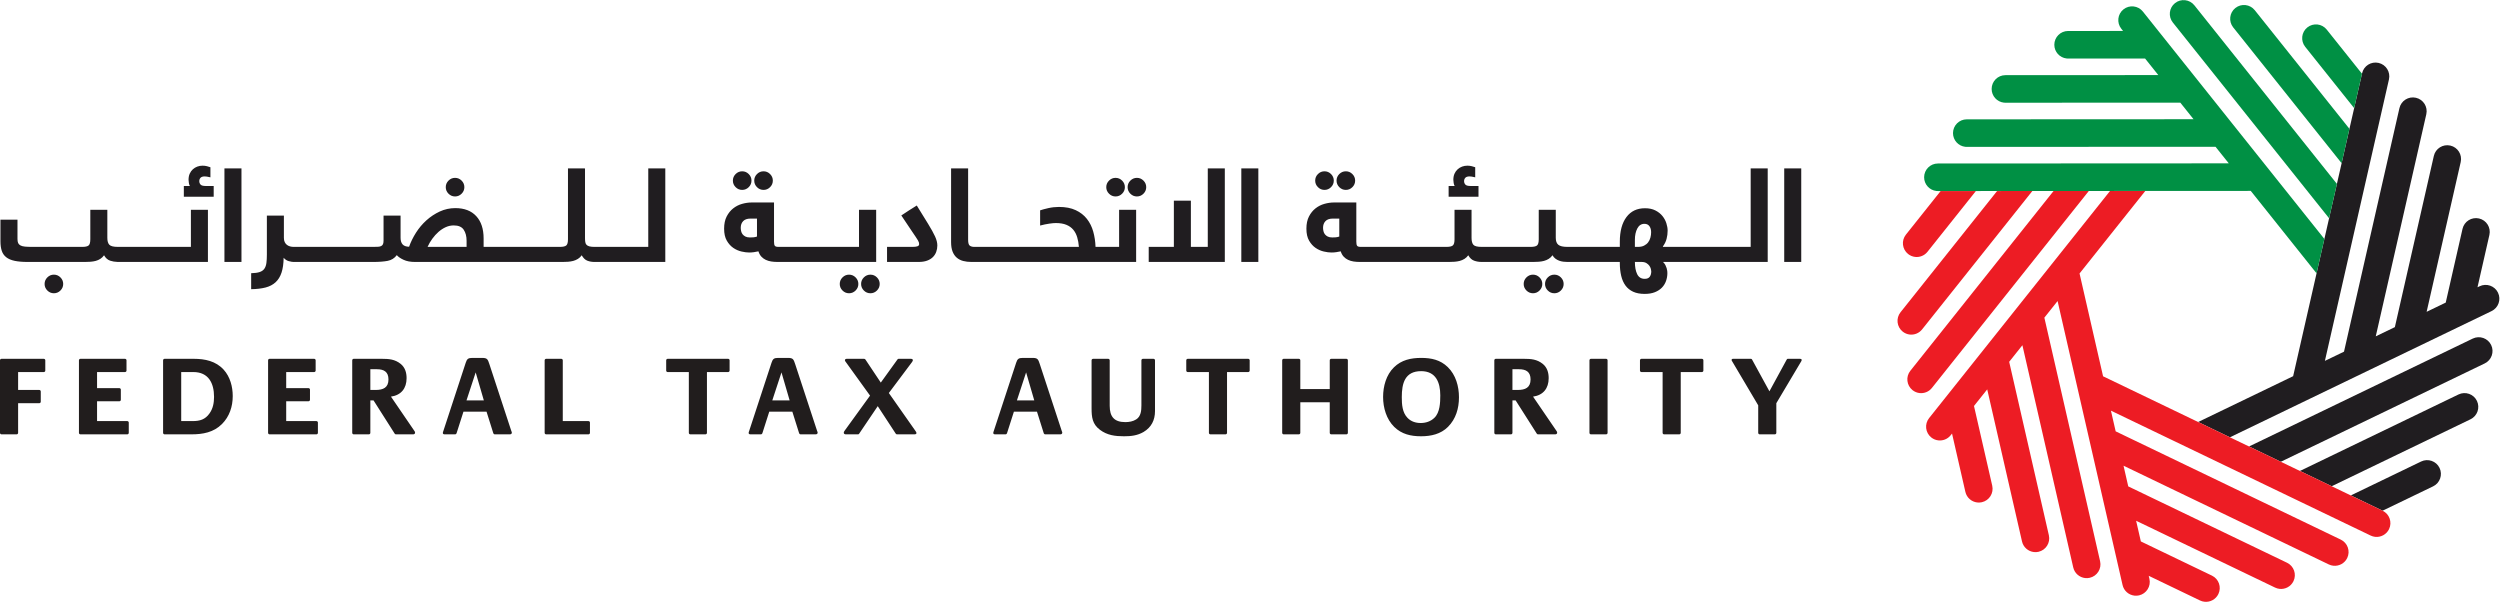 <?xml version="1.0" encoding="UTF-8" standalone="no"?>
<svg
   xmlns:dc="http://purl.org/dc/elements/1.1/"
   xmlns:cc="http://creativecommons.org/ns#"
   xmlns:rdf="http://www.w3.org/1999/02/22-rdf-syntax-ns#"
   xmlns:svg="http://www.w3.org/2000/svg"
   xmlns="http://www.w3.org/2000/svg"
   viewBox="0 0 581.573 140"
   height="140"
   width="581.573"
   xml:space="preserve"
   id="svg2"
   version="1.1"><defs
     id="defs6" /><g
     transform="matrix(1.333,0,0,-1.333,0,140)"
     id="g10"><g
       transform="scale(0.1)"
       id="g12"><path
         id="path14"
         style="fill:#211d1d;fill-opacity:1;fill-rule:nonzero;stroke:none"
         d="m 854.051,414.793 c -2.778,8.094 -3.36,10.859 -12.453,10.859 h -17.391 c -7.109,0 -9.293,-1.769 -11.461,-8.496 L 773.617,297.801 c -0.398,-0.977 -0.797,-2.18 -0.797,-3.156 0,-1.993 1.785,-2.383 3.375,-2.383 h 17.973 c 1.187,0 2.184,0.793 2.562,1.789 l 12.067,37.742 h 40.312 l 11.852,-37.742 c 0.398,-0.996 1.391,-1.789 2.578,-1.789 h 26.078 c 1.781,0 3.571,0.597 3.571,2.773 v 0.996 c -0.204,0.578 -0.598,1.367 -0.797,1.965 z m -39.926,-63.242 16.004,48.808 14.234,-48.808 z M 1026.99,315.387 H 982.133 V 421.52 c 0,1.367 -1.192,2.558 -2.578,2.558 h -26.469 c -1.395,0 -2.582,-1.191 -2.582,-2.558 V 294.84 c 0,-1.387 1.187,-2.578 2.582,-2.578 h 73.904 c 1.39,0 2.58,1.191 2.58,2.578 v 17.969 c 0,1.386 -1.19,2.578 -2.58,2.578 M 76.481,424.078 H 2.562 c -1.375,0 -2.566,-1.191 -2.566,-2.558 V 294.84 c 0,-1.387 1.191,-2.578 2.566,-2.578 h 26.488 c 1.387,0 2.562,1.191 2.562,2.578 v 51.777 H 68.582 c 1.371,0 2.562,1.184 2.562,2.551 v 17.988 c 0,1.387 -1.191,2.578 -2.562,2.578 H 31.613 v 31.231 h 44.867 c 1.379,0 2.566,1.18 2.566,2.566 v 17.989 c 0,1.367 -1.188,2.558 -2.566,2.558 m 1194.219,0 h -105.53 c -1.39,0 -2.58,-1.191 -2.58,-2.558 v -17.989 c 0,-1.386 1.19,-2.566 2.58,-2.566 h 36.95 V 294.84 c 0,-1.387 1.19,-2.578 2.57,-2.578 h 26.48 c 1.39,0 2.56,1.191 2.56,2.578 v 106.125 h 36.97 c 1.37,0 2.56,1.18 2.56,2.566 v 17.989 c 0,1.367 -1.19,2.558 -2.56,2.558 m -932.512,0 h -50.993 c -1.386,0 -2.578,-1.191 -2.578,-2.558 V 294.84 c 0,-1.387 1.192,-2.578 2.578,-2.578 h 46.84 c 19.957,0 38.723,3.359 53.356,17.988 13.043,13.047 18.765,30.441 18.765,48.809 0,16.398 -4.531,33.605 -15.808,46.046 -13.641,15.028 -32.801,18.973 -52.16,18.973 m 27.46,-95.262 c -7.507,-10.664 -16.796,-13.429 -29.449,-13.429 h -19.957 v 85.578 h 21.149 c 26.468,0 36.16,-19.375 36.16,-43.281 0,-10.286 -1.77,-20.352 -7.903,-28.868 m 186.575,-13.429 h -52.758 v 34.59 h 38.937 c 1.371,0 2.563,1.171 2.563,2.57 v 17.781 c 0,1.379 -1.192,2.57 -2.563,2.57 h -38.937 v 28.067 h 48.808 c 1.387,0 2.579,1.18 2.579,2.566 v 17.989 c 0,1.367 -1.192,2.558 -2.579,2.558 h -77.859 c -1.387,0 -2.559,-1.191 -2.559,-2.558 V 294.84 c 0,-1.387 1.172,-2.578 2.559,-2.578 h 81.809 c 1.386,0 2.578,1.191 2.578,2.578 v 17.969 c 0,1.386 -1.192,2.578 -2.578,2.578 m 130.066,42.695 c 17.785,2.559 27.266,14.414 27.266,32.207 0,9.688 -2.567,18.586 -10.27,24.895 -10.082,8.105 -20.551,8.894 -33.004,8.894 h -49.019 c -1.371,0 -2.563,-1.191 -2.563,-2.558 V 294.84 c 0,-1.387 1.192,-2.578 2.563,-2.578 h 26.488 c 1.391,0 2.563,1.191 2.563,2.578 v 56.711 h 5.539 l 36.953,-58.098 c 0.593,-0.801 1.187,-1.191 2.179,-1.191 h 30.043 c 1.782,0 3.356,0.988 3.356,2.961 0,1.191 -0.598,2.175 -1.192,2.976 z m -26.672,11.652 h -9.304 v 36.161 h 11.472 c 12.25,0 20.156,-4.54 20.156,-17.793 0,-14.414 -9.293,-18.368 -22.324,-18.368 M 222.141,315.387 h -52.758 v 34.59 h 38.933 c 1.375,0 2.567,1.171 2.567,2.57 v 17.781 c 0,1.379 -1.192,2.57 -2.567,2.57 h -38.933 v 28.067 h 48.808 c 1.387,0 2.579,1.18 2.579,2.566 v 17.989 c 0,1.367 -1.192,2.558 -2.579,2.558 h -77.855 c -1.379,0 -2.566,-1.191 -2.566,-2.558 V 294.84 c 0,-1.387 1.187,-2.578 2.566,-2.578 h 81.805 c 1.386,0 2.578,1.191 2.578,2.578 v 17.969 c 0,1.386 -1.192,2.578 -2.578,2.578 M 2802.91,424.078 h -26.5 c -1.38,0 -2.56,-1.191 -2.56,-2.558 V 294.84 c 0,-1.387 1.18,-2.578 2.56,-2.578 h 26.5 c 1.38,0 2.56,1.191 2.56,2.578 v 126.68 c 0,1.367 -1.18,2.558 -2.56,2.558 m -322.78,1.574 c -17.79,0 -34.39,-3.554 -47.44,-16.386 -13.62,-13.254 -18.97,-33.215 -18.97,-51.778 0,-18.769 5.73,-38.742 19.37,-52.179 13.05,-12.832 29.06,-16.407 46.84,-16.407 17.39,0 34.39,3.75 47.04,16.407 13.82,13.839 19.16,32.421 19.16,51.582 0,19.16 -5.53,39.121 -19.56,52.754 -13.05,12.656 -28.65,16.007 -46.44,16.007 m 23.12,-104.523 c -6.52,-6.336 -15.02,-9.09 -23.92,-9.09 -8.69,0 -16.77,2.559 -22.91,8.875 -9.29,9.492 -10.08,23.723 -10.08,36.367 0,23.918 5.34,45.254 33.79,45.254 25.7,0 33.39,-19.754 33.39,-42.285 0,-12.449 -0.58,-29.844 -10.27,-39.121 m -153.58,102.949 h -26.47 c -1.4,0 -2.58,-1.191 -2.58,-2.558 v -50.196 h -51.37 v 50.196 c 0,1.367 -1.2,2.558 -2.58,2.558 h -26.47 c -1.39,0 -2.58,-1.191 -2.58,-2.558 V 294.84 c 0,-1.387 1.19,-2.578 2.58,-2.578 h 26.47 c 1.38,0 2.58,1.191 2.58,2.578 v 53.351 h 51.37 V 294.84 c 0,-1.387 1.18,-2.578 2.58,-2.578 h 26.47 c 1.38,0 2.57,1.191 2.57,2.578 v 126.68 c 0,1.367 -1.19,2.558 -2.57,2.558 m 325.75,-65.996 c 17.79,2.559 27.26,14.414 27.26,32.207 0,9.688 -2.57,18.586 -10.27,24.895 -10.08,8.105 -20.56,8.894 -33,8.894 h -49.02 c -1.39,0 -2.56,-1.191 -2.56,-2.558 V 294.84 c 0,-1.387 1.17,-2.578 2.56,-2.578 h 26.49 c 1.39,0 2.56,1.191 2.56,2.578 v 56.711 h 5.54 l 36.95,-58.098 c 0.6,-0.801 1.19,-1.191 2.19,-1.191 h 30.04 c 1.77,0 3.34,0.988 3.34,2.961 0,1.191 -0.58,2.175 -1.17,2.976 z m -26.69,11.652 h -9.29 v 36.161 h 11.46 c 12.25,0 20.17,-4.54 20.17,-17.793 0,-14.414 -9.3,-18.368 -22.34,-18.368 m -1261.02,45.059 c -2.77,8.094 -3.36,10.859 -12.45,10.859 h -17.4 c -7.11,0 -9.27,-1.769 -11.46,-8.496 l -39.13,-119.355 c -0.4,-0.977 -0.78,-2.18 -0.78,-3.156 0,-1.993 1.77,-2.383 3.36,-2.383 h 17.97 c 1.19,0 2.18,0.793 2.58,1.789 l 12.05,37.742 h 40.31 l 11.87,-37.742 c 0.39,-0.996 1.37,-1.789 2.56,-1.789 h 26.08 c 1.79,0 3.57,0.597 3.57,2.773 v 0.996 c -0.2,0.578 -0.6,1.367 -0.79,1.965 z m -39.92,-63.242 16.01,48.808 14.22,-48.808 z m 1793.28,72.527 h -20.95 c -1.19,0 -1.58,-0.594 -2.17,-1.57 l -30.04,-55.149 -30.25,55.332 c -0.38,0.997 -1.17,1.387 -2.16,1.387 h -30.24 c -1.57,0 -3.36,0 -3.36,-1.98 0,-0.793 0.2,-1.172 0.6,-1.77 l 45.85,-77.469 V 294.84 c 0,-1.387 1.19,-2.578 2.56,-2.578 h 26.48 c 1.39,0 2.58,1.191 2.58,2.578 v 51.777 l 43.47,73.117 c 0.4,0.789 0.8,1.571 0.8,2.364 0,1.59 -1.79,1.98 -3.17,1.98 m -170.97,0 h -105.52 c -1.38,0 -2.58,-1.191 -2.58,-2.558 v -17.989 c 0,-1.386 1.2,-2.566 2.58,-2.566 h 36.94 V 294.84 c 0,-1.387 1.19,-2.578 2.58,-2.578 h 26.47 c 1.39,0 2.58,1.191 2.58,2.578 v 106.125 h 36.95 c 1.39,0 2.57,1.18 2.57,2.566 v 17.989 c 0,1.367 -1.18,2.558 -2.57,2.558 m -1155.46,-9.285 c -2.78,8.094 -3.36,10.859 -12.45,10.859 h -17.39 c -7.11,0 -9.29,-1.769 -11.46,-8.496 L 1734.2,297.801 c -0.39,-0.977 -0.79,-2.18 -0.79,-3.156 0,-1.993 1.79,-2.383 3.36,-2.383 h 17.98 c 1.19,0 2.19,0.793 2.57,1.789 l 12.07,37.742 h 40.3 l 11.86,-37.742 c 0.4,-0.996 1.39,-1.789 2.58,-1.789 h 26.07 c 1.79,0 3.56,0.597 3.56,2.773 v 0.996 c -0.18,0.578 -0.6,1.367 -0.78,1.965 z m -39.93,-63.242 16.01,48.808 14.23,-48.808 z m -223.54,12.851 40.11,53.543 c 0.79,1.192 1.78,2.383 1.78,3.762 0,1.981 -1.96,2.371 -3.55,2.371 h -21.35 c -0.99,0 -1.38,-0.39 -1.98,-1.191 l -29.05,-40.301 -26.86,40.301 c -0.6,0.801 -1.4,1.191 -2.39,1.191 h -30.04 c -1.57,0 -3.35,-0.594 -3.35,-2.558 0,-0.997 0.79,-1.981 1.39,-2.774 l 42.49,-58.894 -44.08,-60.86 c -0.78,-0.996 -1.77,-2.578 -1.77,-3.957 0,-2.176 1.97,-2.773 3.75,-2.773 h 20.95 c 1.19,0 1.57,0.215 2.17,1.191 l 32.42,48.008 31.41,-48.008 c 0.6,-0.801 1.19,-1.191 2.18,-1.191 h 30.43 c 1.38,0 3.55,0.39 3.55,2.179 0,1.387 -1.37,3.164 -2.17,4.344 z m 627.15,59.676 h -105.53 c -1.39,0 -2.57,-1.191 -2.57,-2.558 v -17.989 c 0,-1.386 1.18,-2.566 2.57,-2.566 h 36.95 V 294.84 c 0,-1.387 1.19,-2.578 2.58,-2.578 h 26.47 c 1.38,0 2.57,1.191 2.57,2.578 v 106.125 h 36.96 c 1.38,0 2.56,1.18 2.56,2.566 v 17.989 c 0,1.367 -1.18,2.558 -2.56,2.558 m -165.25,0 h -18.57 c -1.39,0 -2.56,-1.191 -2.56,-2.558 v -78.661 c 0,-8.898 -0.79,-19.367 -9.11,-24.511 -5.52,-3.555 -12.43,-4.739 -18.97,-4.739 -19.36,0 -27.26,9.485 -27.26,28.469 v 79.442 c 0,1.367 -1.19,2.558 -2.57,2.558 h -26.48 c -1.39,0 -2.58,-1.191 -2.58,-2.558 v -83.79 c 0,-15.625 1.38,-27.675 14.64,-37.566 12.64,-9.492 26.47,-11.262 41.89,-11.262 12.25,0 23.32,1.192 34.19,7.512 13.64,8.094 19.96,20.75 19.96,36.367 v 88.739 c 0,1.367 -1.19,2.558 -2.58,2.558" /><path
         id="path16"
         style="fill:#201d20;fill-opacity:1;fill-rule:nonzero;stroke:none"
         d="m 94.051,570.949 c -4.418,0 -8.227,-1.601 -11.43,-4.804 -3.199,-3.2 -4.801,-7.012 -4.801,-11.43 0,-4.418 1.602,-8.231 4.801,-11.426 3.203,-3.203 7.012,-4.805 11.43,-4.805 4.418,0 8.23,1.602 11.429,4.805 3.204,3.195 4.801,7.008 4.801,11.426 0,4.418 -1.597,8.23 -4.801,11.43 -3.199,3.203 -7.011,4.804 -11.429,4.804 M 794.156,707.414 c 4.422,0 8.231,1.602 11.434,4.813 3.195,3.191 4.797,7 4.797,11.418 0,4.418 -1.602,8.226 -4.797,11.429 -3.203,3.199 -7.012,4.801 -11.434,4.801 -4.418,0 -8.226,-1.602 -11.429,-4.801 -3.2,-3.203 -4.801,-7.011 -4.801,-11.429 0,-4.418 1.601,-8.227 4.801,-11.418 3.203,-3.211 7.011,-4.813 11.429,-4.813 m -444.211,20.805 c -1.445,1.672 -2.168,3.652 -2.168,5.933 0,2.293 0.723,4.239 2.168,5.84 1.446,1.598 3.926,2.391 7.434,2.391 0.769,0 2.012,-0.117 3.769,-0.34 1.754,-0.227 3.782,-0.637 6.063,-1.246 v 17.59 c -1.688,0.609 -3.699,1.218 -6.063,1.832 -2.367,0.617 -4.914,0.914 -7.648,0.914 -3.199,0 -6.262,-0.535 -9.148,-1.602 -2.903,-1.074 -5.481,-2.629 -7.778,-4.687 -2.277,-2.047 -4.105,-4.598 -5.476,-7.645 -1.379,-3.062 -2.059,-6.625 -2.059,-10.754 0,-1.527 0.188,-3.394 0.566,-5.593 0.383,-2.207 0.95,-3.938 1.715,-5.153 h -10.507 v -18.738 h 52.105 v 18.738 h -14.16 c -4.434,0 -7.367,0.852 -8.813,2.52 m 41.727,-135.09 h 29.719 v 163.207 h -29.719 z m 2722.058,0 h 29.71 v 163.207 h -29.71 z M 1295.22,718.844 c 4.42,0 8.23,1.601 11.43,4.801 3.21,3.203 4.8,7.011 4.8,11.429 0,4.418 -1.59,8.227 -4.8,11.434 -3.2,3.195 -7.01,4.797 -11.43,4.797 -4.42,0 -8.23,-1.602 -11.43,-4.797 -3.2,-3.207 -4.8,-7.016 -4.8,-11.434 0,-4.418 1.6,-8.226 4.8,-11.429 3.2,-3.2 7.01,-4.801 11.43,-4.801 M 333.148,619.414 H 205.602 c -7.461,0 -12.375,1.219 -14.739,3.652 -2.371,2.438 -3.547,6.477 -3.547,12.11 v 48.922 h -29.711 v -51.426 c 0,-5.652 -1.035,-9.262 -3.089,-10.863 -2.051,-1.602 -5.68,-2.395 -10.86,-2.395 H 56.559 c -5.184,0 -9.445,0.145 -12.801,0.457 -3.359,0.297 -6.019,0.988 -8.004,2.051 -1.98,1.062 -3.356,2.48 -4.106,4.223 -0.766,1.753 -1.148,4.16 -1.148,7.207 v 33.609 H 0.785 V 629.23 c 0,-6.542 0.766,-12.109 2.293,-16.683 1.516,-4.563 4.105,-8.301 7.777,-11.192 3.652,-2.902 8.543,-5 14.645,-6.289 6.106,-1.285 13.652,-1.937 22.66,-1.937 H 148.641 c 3.043,0 6.132,0.109 9.261,0.34 3.129,0.222 6.149,0.722 9.047,1.469 2.891,0.765 5.598,1.957 8.117,3.554 2.524,1.602 4.692,3.696 6.532,6.289 2.73,-4.883 6.316,-8.043 10.75,-9.484 3.992,-1.32 7.988,-1.945 11.98,-2.074 0.356,-0.008 0.664,-0.094 1.051,-0.094 h 157.484 v 90.969 h -29.715 z m 2015.552,99.43 c 4.43,0 8.24,1.601 11.42,4.801 3.23,3.203 4.81,7.011 4.81,11.429 0,4.418 -1.58,8.227 -4.81,11.434 -3.18,3.195 -6.99,4.797 -11.42,4.797 -4.42,0 -8.21,-1.602 -11.44,-4.797 -3.18,-3.207 -4.78,-7.016 -4.78,-11.434 0,-4.418 1.6,-8.226 4.78,-11.429 3.23,-3.2 7.02,-4.801 11.44,-4.801 m -1016.21,0 c 4.42,0 8.23,1.601 11.41,4.801 3.22,3.203 4.82,7.011 4.82,11.429 0,4.418 -1.6,8.227 -4.82,11.434 -3.18,3.195 -6.99,4.797 -11.41,4.797 -4.44,0 -8.23,-1.602 -11.43,-4.797 -3.2,-3.207 -4.8,-7.016 -4.8,-11.434 0,-4.418 1.6,-8.226 4.8,-11.429 3.2,-3.2 6.99,-4.801 11.43,-4.801 m 1247.72,6.855 h -14.19 c -4.4,0 -7.33,0.852 -8.8,2.52 -1.44,1.672 -2.16,3.652 -2.16,5.933 0,2.293 0.72,4.239 2.16,5.84 1.47,1.598 3.93,2.391 7.45,2.391 0.76,0 2.01,-0.117 3.77,-0.34 1.74,-0.227 3.75,-0.637 6.05,-1.246 v 17.59 c -1.68,0.609 -3.69,1.218 -6.05,1.832 -2.38,0.617 -4.93,0.914 -7.67,0.914 -3.18,0 -6.23,-0.535 -9.14,-1.602 -2.9,-1.074 -5.48,-2.629 -7.77,-4.687 -2.28,-2.047 -4.11,-4.598 -5.48,-7.645 -1.38,-3.062 -2.05,-6.625 -2.05,-10.754 0,-1.527 0.18,-3.394 0.56,-5.593 0.36,-2.207 0.95,-3.938 1.71,-5.153 h -10.51 v -18.738 h 52.12 z m -268.77,-6.855 c 4.43,0 8.23,1.601 11.44,4.801 3.18,3.203 4.8,7.011 4.8,11.429 0,4.418 -1.62,8.227 -4.8,11.434 -3.21,3.195 -7.01,4.797 -11.44,4.797 -4.43,0 -8.24,-1.602 -11.42,-4.797 -3.21,-3.207 -4.81,-7.016 -4.81,-11.434 0,-4.418 1.6,-8.226 4.81,-11.429 3.18,-3.2 6.99,-4.801 11.42,-4.801 m -364.59,-11.43 c 4.4,0 8.21,1.602 11.43,4.813 3.19,3.191 4.8,7 4.8,11.418 0,4.418 -1.61,8.226 -4.8,11.429 -3.22,3.199 -7.03,4.801 -11.43,4.801 -4.44,0 -8.24,-1.602 -11.43,-4.801 -3.22,-3.203 -4.82,-7.011 -4.82,-11.429 0,-4.418 1.6,-8.227 4.82,-11.418 3.19,-3.211 6.99,-4.813 11.43,-4.813 m 37.25,32.461 c -4.42,0 -8.23,-1.602 -11.43,-4.801 -3.2,-3.203 -4.8,-7.011 -4.8,-11.429 0,-4.418 1.6,-8.227 4.8,-11.418 3.2,-3.211 7.01,-4.813 11.43,-4.813 4.42,0 8.23,1.602 11.43,4.813 3.2,3.191 4.8,7 4.8,11.418 0,4.418 -1.6,8.226 -4.8,11.429 -3.2,3.199 -7.01,4.801 -11.43,4.801 m 123.66,-120.461 h -29.48 v 80.691 h -29.71 v -80.691 h -43.89 v -26.285 h 132.81 v 163.207 h -29.73 z m 58.53,-26.285 H 2196 v 163.207 h -29.71 z m 546.27,-22.18 c -4.42,0 -8.23,-1.601 -11.43,-4.804 -3.2,-3.2 -4.8,-7.012 -4.8,-11.43 0,-4.418 1.6,-8.231 4.8,-11.426 3.2,-3.203 7.01,-4.805 11.43,-4.805 4.42,0 8.23,1.602 11.43,4.805 3.19,3.195 4.81,7.008 4.81,11.426 0,4.418 -1.62,8.23 -4.81,11.43 -3.2,3.203 -7.01,4.804 -11.43,4.804 m -1581.24,48.465 h -93.94 c -3.66,0 -6.61,0.301 -8.8,0.91 -2.22,0.606 -3.89,1.528 -5.04,2.742 -1.14,1.223 -1.86,2.848 -2.17,4.918 -0.31,2.051 -0.45,4.465 -0.45,7.192 v 121.16 H 991.203 V 632.672 c 0,-5.652 -1.035,-9.262 -3.09,-10.863 -2.05,-1.602 -5.679,-2.395 -10.863,-2.395 H 843.988 v 14.617 c 0,16.77 -4.308,29.797 -12.922,39.09 -8.593,9.293 -20.761,13.957 -36.453,13.957 -9.605,0 -18.668,-1.988 -27.199,-5.937 -8.539,-3.981 -16.312,-9.121 -23.309,-15.442 -7.011,-6.328 -13.074,-13.523 -18.187,-21.597 -5.113,-8.09 -9.109,-16.231 -12,-24.461 -5.336,0.14 -9.145,1.558 -11.426,4.238 -2.281,2.66 -3.426,6.426 -3.426,11.297 v 38.871 h -29.718 v -43.668 c 0,-2.594 -0.313,-4.606 -0.918,-6.051 -0.61,-1.457 -1.602,-2.562 -2.977,-3.316 -1.375,-0.778 -3.16,-1.231 -5.367,-1.371 -2.211,-0.157 -4.984,-0.227 -8.344,-0.227 H 512.371 c -1.996,0 -4.004,0.258 -6.058,0.793 -2.051,0.543 -3.883,1.414 -5.485,2.637 -1.613,1.215 -2.902,2.816 -3.89,4.801 -0.993,1.98 -1.493,4.492 -1.493,7.531 v 38.871 h -29.711 v -68.133 c 0,-5.633 -0.269,-10.465 -0.796,-14.516 -0.536,-4.023 -1.711,-7.378 -3.54,-10.054 -1.839,-2.664 -4.574,-4.606 -8.242,-5.824 -3.656,-1.231 -8.613,-1.911 -14.843,-2.051 v -27.891 c 9.746,0.141 18.128,1.149 25.167,2.965 7.024,1.84 12.844,4.883 17.465,9.145 4.606,4.265 8.059,9.859 10.368,16.8 2.292,6.938 3.527,15.578 3.679,25.95 2.594,-3.063 5.641,-5.032 9.153,-5.95 1.671,-0.437 3.156,-0.75 4.492,-0.98 0.027,-0.012 0.043,-0.039 0.043,-0.039 1.101,-0.231 2.234,-0.34 3.453,-0.34 h 139.16 c 10.352,0 18.82,0.652 25.379,1.937 6.558,1.289 11.828,4.606 15.793,9.946 2.433,-2.891 6.371,-5.61 11.781,-8.117 5.426,-2.524 12.027,-3.766 19.805,-3.766 h 258.004 c 3.047,0 6.133,0.109 9.261,0.34 3.114,0.222 6.133,0.722 9.024,1.469 2.89,0.765 5.63,1.957 8.23,3.554 2.59,1.602 4.8,3.696 6.62,6.289 2.75,-4.883 6.02,-8.043 9.84,-9.484 3.81,-1.461 7.93,-2.168 12.35,-2.168 h 123.66 v 163.207 h -29.72 z m -317.05,0 h -68.11 c 2.281,5.027 5.055,9.785 8.34,14.277 3.27,4.504 6.855,8.454 10.738,11.899 3.895,3.41 8.071,6.16 12.578,8.23 4.485,2.051 9.172,3.071 14.063,3.071 8.226,0 14.008,-2.504 17.363,-7.536 3.36,-5.027 5.028,-11.429 5.028,-19.207 z M 2675.3,570.949 c -4.42,0 -8.23,-1.601 -11.44,-4.804 -3.2,-3.2 -4.8,-7.012 -4.8,-11.43 0,-4.418 1.6,-8.231 4.8,-11.426 3.21,-3.203 7.02,-4.805 11.44,-4.805 4.41,0 8.22,1.602 11.43,4.805 3.2,3.195 4.8,7.008 4.8,11.426 0,4.418 -1.6,8.23 -4.8,11.43 -3.21,3.203 -7.02,4.804 -11.43,4.804 m -722.29,48.465 h -41.15 c -0.29,9.293 -1.62,18.16 -3.99,26.629 -2.36,8.457 -6.06,15.879 -11.09,22.277 -5.03,6.403 -11.54,11.477 -19.55,15.196 -8,3.742 -17.7,5.613 -29.13,5.613 -6.26,0 -12.44,-0.68 -18.53,-2.051 -6.09,-1.379 -10.89,-2.683 -14.4,-3.883 v -26.527 c 2.75,0.762 5.5,1.414 8.23,1.953 2.75,0.52 5.34,0.988 7.77,1.356 2.44,0.386 4.65,0.656 6.63,0.812 1.98,0.156 3.58,0.223 4.81,0.223 7.3,0 13.45,-1.035 18.39,-3.086 4.96,-2.055 8.95,-4.918 12,-8.571 3.06,-3.664 5.34,-8.046 6.86,-13.14 1.52,-5.113 2.53,-10.711 2.98,-16.801 h -182.35 c -3.51,0 -6.22,0.711 -8.12,2.168 -1.91,1.445 -2.86,4.832 -2.86,10.168 v 124.586 h -29.72 V 627.645 c 0,-6.559 0.87,-12.051 2.62,-16.461 1.76,-4.418 4.2,-7.973 7.33,-10.633 3.11,-2.664 6.85,-4.578 11.2,-5.727 4.34,-1.133 9.11,-1.695 14.29,-1.695 h 287.5 v 90.969 h -29.72 z m 1102.19,0 h -153.14 v 0.91 c 3.04,4.117 5.18,8.496 6.39,13.141 1.23,4.648 1.83,9.402 1.83,14.293 0,3.961 -0.73,8.23 -2.18,12.801 -1.44,4.558 -3.72,8.796 -6.84,12.679 -3.13,3.895 -7.21,7.133 -12.24,9.711 -5.04,2.594 -11.13,3.899 -18.28,3.899 -13.87,0 -24.65,-5.141 -32.35,-15.442 -7.69,-10.281 -11.55,-24.64 -11.55,-43.086 v -8.906 h -91.87 c -7.33,0 -12.46,1.219 -15.44,3.652 -2.98,2.438 -4.46,6.477 -4.46,12.11 v 48.922 h -29.72 v -51.426 c 0,-5.652 -1.04,-9.262 -3.08,-10.863 -2.06,-1.602 -5.68,-2.395 -10.86,-2.395 h -85.94 c -7.32,0 -12.03,1.219 -14.17,3.652 -2.14,2.438 -3.21,6.477 -3.21,12.11 v 48.922 h -29.71 v -51.426 c 0,-5.652 -1.02,-9.262 -3.11,-10.863 -2.03,-1.602 -5.66,-2.395 -10.85,-2.395 h -149.66 c -3.35,0 -5.48,0.637 -6.39,1.941 -0.92,1.29 -1.37,3.696 -1.37,7.196 v 68.355 h -38.87 c -5.48,0 -11.09,-0.812 -16.81,-2.414 -5.71,-1.582 -10.89,-4.219 -15.54,-7.883 -4.64,-3.66 -8.45,-8.371 -11.43,-14.168 -2.98,-5.789 -4.46,-12.89 -4.46,-21.257 0,-8.539 1.56,-15.508 4.69,-20.918 3.13,-5.411 6.94,-9.633 11.43,-12.692 4.51,-3.047 9.26,-5.125 14.29,-6.273 5.03,-1.149 9.44,-1.715 13.25,-1.715 2.76,0 5.5,0.18 8.23,0.566 2.76,0.383 5.41,0.864 8.01,1.485 1.21,-3.809 2.93,-6.895 5.14,-9.262 2.21,-2.363 4.77,-4.219 7.67,-5.59 2.89,-1.379 6.06,-2.324 9.47,-2.863 3.44,-0.539 6.98,-0.793 10.63,-0.793 h 156.55 c 3.02,0 6.13,0.109 9.24,0.34 3.12,0.222 6.14,0.722 9.02,1.469 2.91,0.765 5.64,1.957 8.25,3.554 2.58,1.602 4.78,3.696 6.61,6.289 2.74,-4.883 6.19,-8.043 10.29,-9.484 4.1,-1.449 8.35,-2.168 12.76,-2.168 h 0.04 90.74 c 3.07,0 6.13,0.109 9.27,0.34 3.12,0.222 6.13,0.722 9.03,1.469 2.89,0.765 5.63,1.957 8.23,3.554 2.59,1.602 4.81,3.696 6.63,6.289 1.36,-2.437 3.09,-4.433 5.14,-5.945 2.05,-1.516 4.24,-2.707 6.51,-3.539 2.29,-0.836 4.65,-1.418 7.08,-1.715 2.43,-0.312 4.7,-0.453 6.82,-0.453 h 0.04 91.89 v -1.617 c 0,-8.371 0.81,-15.918 2.4,-22.617 1.6,-6.715 4.12,-12.379 7.54,-17.043 3.43,-4.645 7.9,-8.227 13.38,-10.747 5.48,-2.511 12.19,-3.769 20.13,-3.769 6.84,0 12.75,1.008 17.7,2.973 4.96,1.984 9.04,4.621 12.24,7.89 3.2,3.285 5.61,7.125 7.19,11.543 1.6,4.418 2.41,9.082 2.41,13.949 0,0.911 -0.09,2.129 -0.22,3.661 -0.16,1.511 -0.52,3.156 -1.04,4.91 -0.54,1.758 -1.26,3.539 -2.19,5.371 -0.89,1.828 -2.11,3.43 -3.65,4.801 v 0.695 h 182.19 v 163.207 h -29.72 z m -717.94,18.043 c -2.12,-0.746 -4.22,-1.215 -6.27,-1.371 -2.07,-0.141 -4.08,-0.215 -6.06,-0.215 -3.2,0 -5.82,0.527 -7.89,1.586 -2.05,1.066 -3.69,2.383 -4.91,3.965 -1.22,1.586 -2.05,3.418 -2.51,5.457 -0.45,2.039 -0.7,3.965 -0.7,5.793 0,4.844 1.42,8.734 4.24,11.683 2.8,2.961 7.04,4.434 12.68,4.434 h 11.42 z m 515.87,-5.707 c 0,7.777 1.41,14.363 4.22,19.773 2.83,5.411 6.98,8.118 12.47,8.118 3.81,0 6.7,-1.364 8.68,-4.106 1.99,-2.75 2.97,-6.265 2.97,-10.527 0,-3.199 -0.41,-6.36 -1.26,-9.473 -0.83,-3.133 -2.17,-5.879 -3.99,-8.234 -1.83,-2.375 -4.19,-4.274 -7.08,-5.719 -2.9,-1.457 -6.33,-2.168 -10.29,-2.168 h -5.72 z m 25.95,-64.43 c -1.76,-2.449 -4.69,-3.679 -8.79,-3.679 -6.11,0 -10.5,2.718 -13.16,8.168 -2.67,5.453 -4,12.554 -4,21.32 h 11.66 c 3.51,0 6.36,-0.695 8.57,-2.082 2.2,-1.375 3.93,-2.949 5.14,-4.719 1.23,-1.769 2.06,-3.566 2.52,-5.406 0.45,-1.859 0.69,-3.234 0.69,-4.152 0,-3.84 -0.87,-6.997 -2.63,-9.45 M 1529.04,684.098 h -29.95 v -64.684 h -140.54 c -3.36,0 -5.5,0.637 -6.4,1.941 -0.92,1.29 -1.38,3.696 -1.38,7.196 v 68.355 h -38.86 c -5.48,0 -11.09,-0.812 -16.8,-2.414 -5.72,-1.582 -10.91,-4.219 -15.55,-7.883 -4.65,-3.66 -8.46,-8.371 -11.43,-14.168 -2.98,-5.789 -4.45,-12.89 -4.45,-21.257 0,-8.539 1.56,-15.508 4.68,-20.918 3.13,-5.411 6.94,-9.633 11.42,-12.692 4.51,-3.047 9.27,-5.125 14.29,-6.273 5.03,-1.149 9.45,-1.715 13.26,-1.715 2.75,0 5.5,0.18 8.23,0.566 2.75,0.383 5.41,0.864 8.01,1.485 1.21,-3.809 2.93,-6.895 5.13,-9.262 2.22,-2.363 4.76,-4.219 7.67,-5.59 2.89,-1.379 6.06,-2.324 9.49,-2.863 3.42,-0.539 6.96,-0.793 10.62,-0.793 h 172.56 z m -207.98,-46.641 c -2.14,-0.746 -4.24,-1.215 -6.29,-1.371 -2.07,-0.141 -4.08,-0.215 -6.06,-0.215 -3.2,0 -5.82,0.527 -7.89,1.586 -2.06,1.066 -3.7,2.383 -4.92,3.965 -1.21,1.586 -2.05,3.418 -2.5,5.457 -0.46,2.039 -0.7,3.965 -0.7,5.793 0,4.844 1.42,8.734 4.24,11.683 2.81,2.961 7.04,4.434 12.69,4.434 h 11.43 z m 298.74,21.953 -19.89,32.223 c -4.73,-2.887 -9.26,-5.735 -13.61,-8.57 -4.33,-2.817 -8.8,-5.747 -13.37,-8.793 l 18.06,-26.969 c 2.88,-4.278 5.22,-7.703 6.97,-10.297 1.75,-2.59 3.08,-4.688 4.01,-6.274 0.91,-1.597 1.48,-2.859 1.71,-3.781 0.22,-0.922 0.34,-1.824 0.34,-2.734 0,-1.84 -0.99,-3.102 -2.98,-3.777 -1.98,-0.684 -4.71,-1.024 -8.22,-1.024 h -44.8 v -26.285 h 55.32 c 5.64,0 10.51,0.75 14.63,2.277 4.11,1.516 7.46,3.586 10.06,6.176 2.59,2.578 4.53,5.637 5.82,9.137 1.28,3.511 1.95,7.238 1.95,11.203 0,4.715 -1.34,9.969 -4.01,15.781 -2.66,5.789 -6.67,13.027 -11.99,21.707 m -100.82,-88.461 c -4.42,0 -8.23,-1.601 -11.43,-4.804 -3.2,-3.2 -4.8,-7.012 -4.8,-11.43 0,-4.418 1.6,-8.231 4.8,-11.426 3.2,-3.203 7.01,-4.805 11.43,-4.805 4.42,0 8.23,1.602 11.43,4.805 3.2,3.195 4.8,7.008 4.8,11.426 0,4.418 -1.6,8.23 -4.8,11.43 -3.2,3.203 -7.01,4.804 -11.43,4.804 m -37.26,0 c -4.42,0 -8.23,-1.601 -11.43,-4.804 -3.21,-3.2 -4.79,-7.012 -4.79,-11.43 0,-4.418 1.58,-8.231 4.79,-11.426 3.2,-3.203 7.01,-4.805 11.43,-4.805 4.42,0 8.22,1.602 11.43,4.805 3.2,3.195 4.8,7.008 4.8,11.426 0,4.418 -1.6,8.23 -4.8,11.43 -3.21,3.203 -7.01,4.804 -11.43,4.804" /><path
         id="path18"
         style="fill:#201d20;fill-opacity:1;fill-rule:nonzero;stroke:none"
         d="m 4225.27,244.871 -122.75,-59.191 55.45,-26.668 88.19,42.519 c 11.97,5.782 16.98,20.157 11.22,32.129 -5.78,11.953 -20.16,16.961 -32.11,11.211" /><path
         id="path20"
         style="fill:#201d20;fill-opacity:1;fill-rule:nonzero;stroke:none"
         d="m 4290.52,361.883 -276.81,-133.508 55.47,-26.648 242.22,116.816 c 11.97,5.781 17,20.156 11.22,32.117 -5.75,11.953 -20.14,16.973 -32.1,11.223" /><path
         id="path22"
         style="fill:#201d20;fill-opacity:1;fill-rule:nonzero;stroke:none"
         d="m 4315.33,459.391 -390.42,-188.289 55.45,-26.672 355.88,171.613 c 11.95,5.781 16.98,20.156 11.2,32.129 -5.76,11.953 -20.16,16.953 -32.11,11.219" /><path
         id="path24"
         style="fill:#201d20;fill-opacity:1;fill-rule:nonzero;stroke:none"
         d="m 4359.42,539.48 c -5.76,11.954 -20.15,16.981 -32.11,11.219 l -3.71,-1.785 20.78,91.297 c 2.94,12.961 -5.15,25.852 -18.11,28.797 -12.99,2.941 -25.84,-5.16 -28.79,-18.117 l -29.3,-128.707 -33.34,-16.075 59.48,261.332 c 2.95,12.946 -5.16,25.836 -18.11,28.782 -13.05,2.933 -25.85,-5.172 -28.79,-18.118 l -68.01,-298.722 -33.34,-16.086 88.22,387.586 c 2.95,12.941 -5.16,25.832 -18.11,28.777 -13,2.918 -25.84,-5.172 -28.79,-18.113 l -96.72,-424.977 -33.35,-16.074 111.8,491.215 c 2.95,12.949 -5.16,25.836 -18.11,28.785 -13.05,2.93 -25.84,-5.156 -28.79,-18.117 l -120.32,-528.613 -165.81,-79.969 55.46,-26.672 141.39,68.203 h 0.01 l 315.25,152.043 c 11.97,5.762 16.98,20.156 11.22,32.109" /><path
         id="path26"
         style="fill:#009044;fill-opacity:1;fill-rule:nonzero;stroke:none"
         d="m 4086.5,765.426 13.65,60.015 -165.27,207.069 c -8.3,10.35 -23.43,12.05 -33.81,3.79 -10.38,-8.3 -12.09,-23.42 -3.8,-33.81 L 4086.5,765.426" /><path
         id="path28"
         style="fill:#009044;fill-opacity:1;fill-rule:nonzero;stroke:none"
         d="m 4108.38,861.539 13.65,60.012 -61.54,77.09 c -8.29,10.359 -23.41,12.059 -33.8,3.799 -10.38,-8.303 -12.08,-23.428 -3.79,-33.827 l 85.48,-107.074" /><path
         id="path30"
         style="fill:#009044;fill-opacity:1;fill-rule:nonzero;stroke:none"
         d="m 4042.75,573.234 13.66,60.016 -316.8,396.88 c -8.29,10.37 -23.42,12.07 -33.81,3.79 -10.38,-8.28 -12.08,-23.42 -3.79,-33.81 l 3.09,-3.88 -95.95,-0.042 c -13.27,-0.016 -24.04,-10.79 -24.04,-24.063 0.01,-12.367 9.34,-22.547 21.35,-23.895 0.89,-0.097 1.8,-0.152 2.72,-0.152 l 134.31,0.067 23.1,-28.918 -266.83,-0.145 c -13.27,0 -24.03,-10.781 -24.03,-24.066 0.01,-12.348 9.34,-22.547 21.35,-23.891 0.89,-0.098 1.79,-0.141 2.71,-0.141 l 305.19,0.141 23.08,-28.922 -395.74,-0.199 c -13.29,0 -24.05,-10.777 -24.04,-24.063 0,-12.351 9.33,-22.535 21.34,-23.894 0.89,-0.102 1.8,-0.145 2.73,-0.145 l 434.09,0.215 23.11,-28.933 -507.63,-0.258 c -13.28,0 -24.04,-10.778 -24.03,-24.067 0,-12.347 9.33,-22.531 21.35,-23.879 0.87,-0.113 1.79,-0.152 2.71,-0.152 l 545.98,0.27 114.82,-143.864" /><path
         id="path32"
         style="fill:#009044;fill-opacity:1;fill-rule:nonzero;stroke:none"
         d="m 4064.63,669.332 13.65,60.012 -248.78,311.666 c -8.29,10.37 -23.42,12.07 -33.8,3.79 -10.38,-8.28 -12.08,-23.42 -3.79,-33.8 l 272.72,-341.668" /><path
         id="path34"
         style="fill:#ed1c24;fill-opacity:1;fill-rule:nonzero;stroke:none"
         d="m 3354.32,475.367 192.43,241.543 -61.53,-0.027 -168.51,-211.543 c -8.29,-10.402 -6.58,-25.527 3.81,-33.801 3.68,-2.93 7.93,-4.598 12.29,-5.098 7.94,-0.886 16.15,2.207 21.51,8.926" /><path
         id="path36"
         style="fill:#ed1c24;fill-opacity:1;fill-rule:nonzero;stroke:none"
         d="m 3329.92,606.988 c 3.67,-2.914 7.94,-4.597 12.28,-5.097 7.95,-0.895 16.18,2.211 21.52,8.922 l 84.48,106.042 -61.52,-0.027 -60.58,-76.047 c -8.27,-10.379 -6.56,-25.508 3.82,-33.793" /><path
         id="path38"
         style="fill:#ed1c24;fill-opacity:1;fill-rule:nonzero;stroke:none"
         d="m 3645.29,716.953 -61.52,-0.027 -249.92,-313.727 c -8.28,-10.39 -6.58,-25.515 3.82,-33.789 3.67,-2.937 7.93,-4.609 12.28,-5.097 7.95,-0.899 16.16,2.207 21.51,8.917 l 273.83,343.723" /><path
         id="path40"
         style="fill:#ed1c24;fill-opacity:1;fill-rule:nonzero;stroke:none"
         d="m 4158.02,158.98 -487.83,234.602 -41.06,179.434 114.72,143.988 -61.54,-0.031 -315.74,-396.352 c -8.27,-10.379 -6.57,-25.508 3.82,-33.797 3.67,-2.922 7.93,-4.601 12.28,-5.078 7.94,-0.898 16.16,2.188 21.52,8.906 l 2.4,3.028 23.29,-101.75 c 2.33,-10.242 10.89,-17.45 20.76,-18.555 2.62,-0.301 5.32,-0.156 8.05,0.469 12.94,2.961 21.04,15.851 18.07,28.808 l -31.84,139.141 23.08,28.965 60.71,-265.371 c 2.34,-10.223 10.89,-17.43 20.76,-18.535 2.63,-0.301 5.33,-0.156 8.05,0.449 12.95,2.981 21.04,15.859 18.08,28.808 l -69.26,302.766 23.06,28.945 88.72,-387.793 c 2.36,-10.246 10.9,-17.449 20.76,-18.558 2.63,-0.277 5.35,-0.148 8.05,0.473 12.96,2.957 21.05,15.859 18.09,28.809 l -97.29,425.184 23.08,28.968 113.38,-495.543 c 2.34,-10.238 10.89,-17.449 20.76,-18.551 2.62,-0.309 5.32,-0.16 8.05,0.453 12.94,2.977 21.04,15.867 18.08,28.809 l -1.23,5.352 89.49,-43.043 c 2.51,-1.199 5.12,-1.918 7.74,-2.23 9.89,-1.117 19.81,4.031 24.36,13.492 5.75,11.961 0.73,26.348 -11.25,32.09 l -124.07,59.675 -8.25,36.074 242.55,-116.64 c 2.51,-1.199 5.1,-1.918 7.73,-2.23 9.87,-1.098 19.82,4.031 24.36,13.492 5.75,11.969 0.71,26.348 -11.26,32.098 l -277.11,133.262 -8.24,36.074 358.28,-172.304 c 2.51,-1.199 5.11,-1.922 7.73,-2.215 9.87,-1.105 19.82,4.024 24.37,13.477 5.75,11.973 0.72,26.348 -11.26,32.098 l -392.84,188.926 -8.27,36.093 453.27,-217.976 c 2.51,-1.203 5.12,-1.945 7.75,-2.238 9.87,-1.102 19.79,4.035 24.35,13.476 5.76,11.984 0.72,26.367 -11.26,32.109" /></g></g></svg>